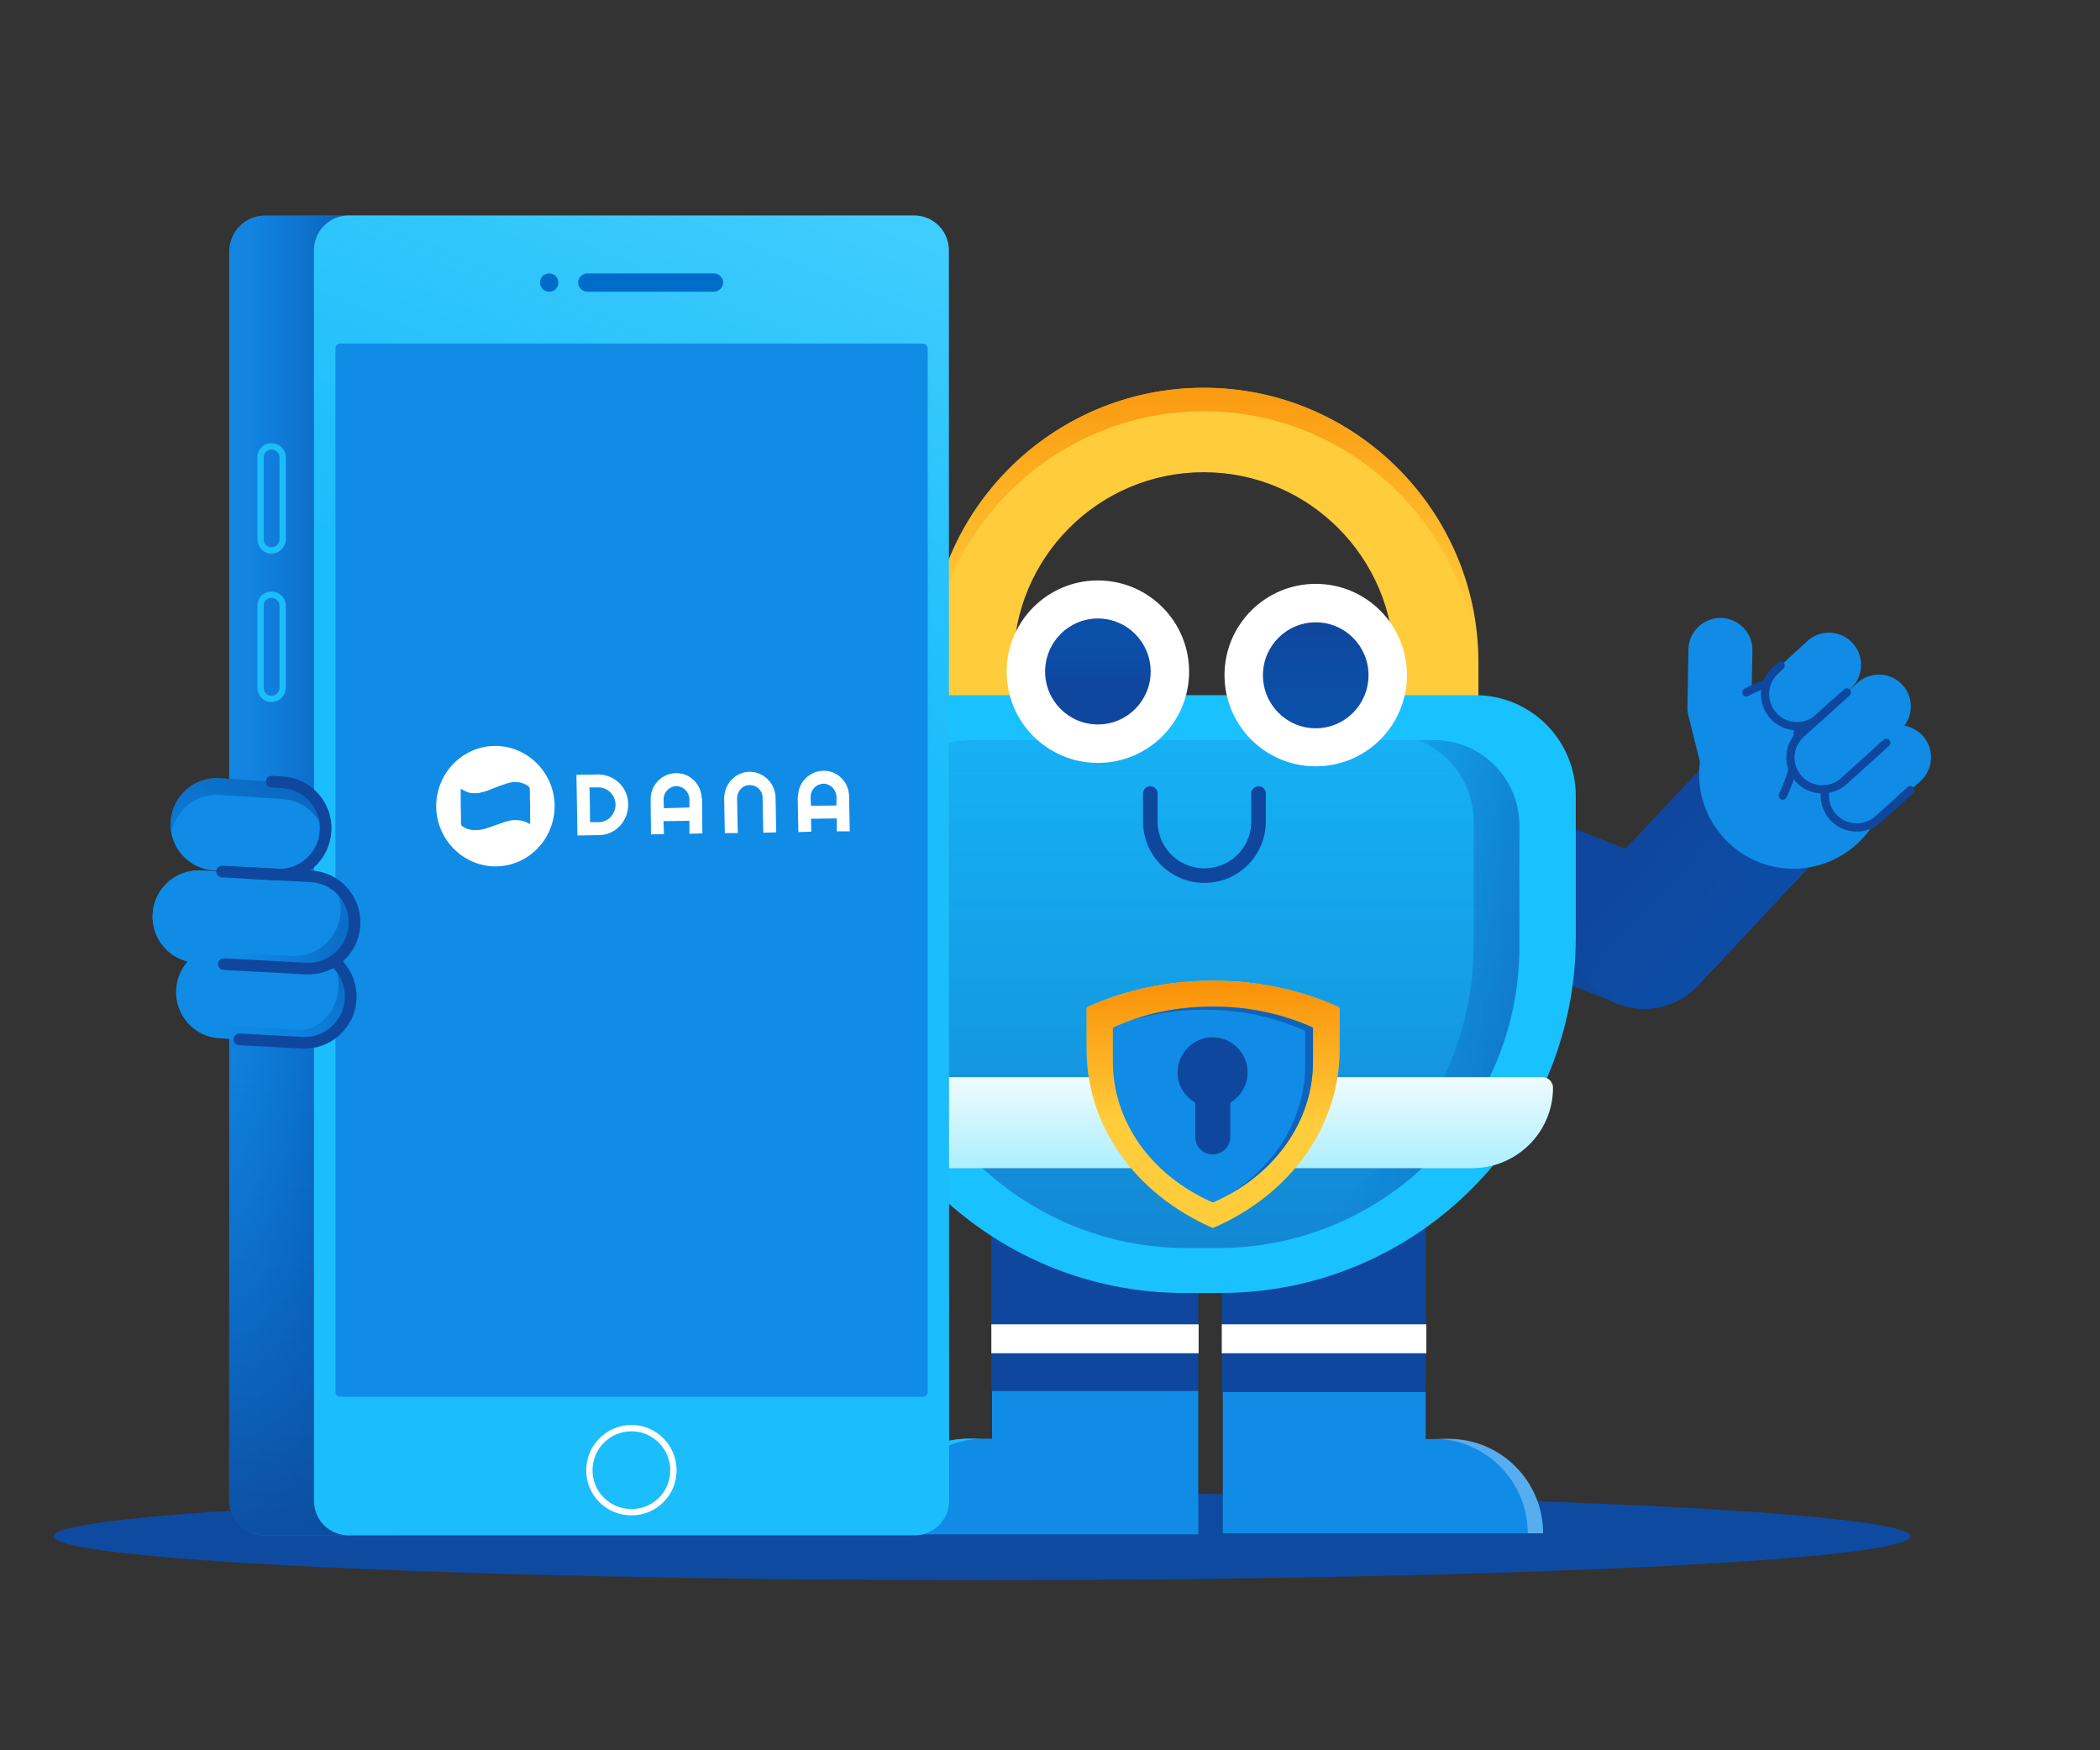 <svg width="432" height="360" viewBox="0 0 432 360" fill="none" xmlns="http://www.w3.org/2000/svg">
<rect x="0" y="0" width="432" height="360" fill="#333333" stroke="none"/>
<ellipse cx="202" cy="316" rx="191" ry="9" fill="#0F4AA1"/>
<path d="M349.299 202.713L327.312 182.127L357.001 150.477L378.988 171.064L349.299 202.713Z" fill="#0F479E"/>
<path d="M357.001 150.407C362.673 144.385 372.265 144.035 378.357 149.777C384.379 155.449 384.73 164.972 378.988 171.064C373.316 177.155 363.793 177.435 357.701 171.764C351.609 166.092 351.329 156.499 357.001 150.407Z" fill="#0F479E"/>
<path d="M327.312 182.127C332.984 176.035 342.507 175.685 348.598 181.427C354.69 187.098 354.97 196.691 349.299 202.713C343.557 208.805 334.034 209.085 327.942 203.413C321.92 197.742 321.57 188.149 327.312 182.127Z" fill="#0F479E"/>
<path d="M343.837 178.346L332.774 206.425L292.371 190.39L303.505 162.381L343.837 178.346Z" fill="#0F479E"/>
<path d="M332.704 206.425C325.001 203.344 321.22 194.591 324.231 186.819C327.312 179.116 336.065 175.265 343.837 178.346C351.61 181.427 355.391 190.18 352.31 197.952C349.229 205.655 340.476 209.506 332.704 206.425Z" fill="#0F479E"/>
<path d="M292.371 190.39C284.599 187.379 280.818 178.556 283.899 170.854C286.98 163.082 295.732 159.301 303.505 162.381C311.207 165.462 314.988 174.215 311.977 181.917C308.896 189.69 300.144 193.471 292.371 190.39Z" fill="#0F479E"/>
<path d="M304.135 153.49H286.769V136.265C286.769 114.698 269.194 97.123 247.628 97.123C225.991 97.123 208.486 114.698 208.486 136.265V151.879H191.05V136.265C191.05 105.105 216.398 79.757 247.628 79.757C278.787 79.757 304.135 105.105 304.135 136.265V153.49Z" fill="#FFCC3B"/>
<path style="mix-blend-mode:multiply" d="M247.628 79.757C216.398 79.757 191.05 105.105 191.05 136.265V141.166C191.05 110.007 216.398 84.589 247.628 84.589C278.787 84.589 304.135 110.007 304.135 141.166V136.265C304.135 105.105 278.787 79.757 247.628 79.757Z" fill="url(#paint0_linear_670_2053)"/>
<path d="M239.295 292.342H211.216C207.155 292.342 203.934 289.051 203.934 285.06V243.117C203.934 239.056 207.155 235.835 211.216 235.835H239.295C243.286 235.835 246.507 239.056 246.507 243.117V285.06C246.507 289.051 243.286 292.342 239.295 292.342Z" fill="#0F479E"/>
<path d="M286.069 292.342H258.551C254.63 292.342 251.339 289.121 251.339 285.13V243.047C251.339 239.056 254.63 235.835 258.551 235.835H286.069C289.99 235.835 293.281 239.056 293.281 243.047V285.13C293.281 289.121 289.99 292.342 286.069 292.342Z" fill="#0F479E"/>
<path d="M317.439 315.379C317.439 304.666 308.756 295.983 298.043 295.983H293.281V286.32H251.549V315.379H317.439Z" fill="#108CE7"/>
<path d="M179.567 315.589C179.567 304.735 188.389 295.912 199.313 295.912H204.074V286.109H246.507V315.589H179.567Z" fill="#108CE7"/>
<path d="M251.059 265.944H243.636C203.304 265.944 170.534 233.174 170.534 192.842V163.713C170.534 152.23 179.777 142.987 191.19 142.987H303.505C314.918 142.987 324.161 152.23 324.161 163.713V192.842C324.161 233.174 291.461 265.944 251.059 265.944Z" fill="#1AC1FF"/>
<path d="M246.577 278.337H203.934V272.386H246.577V278.337Z" fill="white"/>
<path d="M293.421 278.337H251.339V272.386H293.421V278.337Z" fill="white"/>
<path opacity="0.6" d="M250.499 256.701H244.197C209.886 256.701 182.088 228.903 182.088 194.592V169.805C182.088 160.072 189.93 152.229 199.663 152.229H295.032C304.765 152.229 312.607 160.072 312.607 169.805V194.592C312.607 228.903 284.809 256.701 250.499 256.701Z" fill="url(#paint1_linear_670_2053)"/>
<path opacity="0.6" d="M294.962 152.229H291.741C298.393 154.89 303.154 161.332 303.154 168.964V194.312C303.154 225.051 281.308 250.749 252.319 256.701C285.719 255.651 312.537 228.272 312.537 194.592V169.805C312.537 160.072 304.695 152.229 294.962 152.229Z" fill="url(#paint2_linear_670_2053)"/>
<path d="M236.634 163.221V168.963C236.634 175.125 241.606 180.096 247.768 180.096C253.929 180.096 258.901 175.125 258.901 168.963V163.221" stroke="#0F479E" stroke-width="3" stroke-linecap="round" stroke-linejoin="round"/>
<path d="M202.464 295.911H199.313C188.39 295.911 179.567 304.734 179.567 315.587H182.788C182.788 304.734 191.611 295.911 202.464 295.911Z" fill="#1AC1FF"/>
<path opacity="0.3" d="M294.822 295.911H297.973C308.686 295.911 317.439 304.594 317.439 315.377H314.288C314.288 304.594 305.535 295.911 294.822 295.911Z" fill="white"/>
<path d="M244.617 138.154C244.617 148.517 236.214 156.92 225.851 156.92C215.488 156.92 207.085 148.517 207.085 138.154C207.085 127.791 215.488 119.388 225.851 119.388C236.214 119.388 244.617 127.791 244.617 138.154Z" fill="white"/>
<path d="M236.704 138.153C236.704 144.105 231.873 149.007 225.851 149.007C219.829 149.007 214.998 144.105 214.998 138.153C214.998 132.132 219.829 127.23 225.851 127.23C231.873 127.23 236.704 132.132 236.704 138.153Z" fill="#0F479E"/>
<path style="mix-blend-mode:multiply" d="M236.704 138.153C236.704 144.105 231.873 149.007 225.851 149.007C219.829 149.007 214.998 144.105 214.998 138.153C214.998 132.132 219.829 127.23 225.851 127.23C231.873 127.23 236.704 132.132 236.704 138.153Z" fill="url(#paint3_linear_670_2053)"/>
<path d="M289.43 138.854C289.43 149.217 281.028 157.619 270.665 157.619C260.302 157.619 251.899 149.217 251.899 138.854C251.899 128.49 260.302 120.088 270.665 120.088C281.028 120.088 289.43 128.49 289.43 138.854Z" fill="white"/>
<path d="M281.518 138.854C281.518 144.876 276.687 149.778 270.665 149.778C264.643 149.778 259.811 144.876 259.811 138.854C259.811 132.902 264.643 128.001 270.665 128.001C276.687 128.001 281.518 132.902 281.518 138.854Z" fill="#0F479E"/>
<path d="M281.518 138.854C281.518 144.876 276.687 149.778 270.665 149.778C264.643 149.778 259.811 144.876 259.811 138.854C259.811 132.902 264.643 128.001 270.665 128.001C276.687 128.001 281.518 132.902 281.518 138.854Z" fill="url(#paint4_linear_670_2053)"/>
<path d="M302.875 240.245H192.661C183.558 240.245 176.136 232.823 176.136 223.72C176.136 222.529 177.046 221.549 178.236 221.549H317.299C318.489 221.549 319.47 222.529 319.47 223.72C319.47 232.823 312.047 240.245 302.875 240.245Z" fill="white"/>
<path d="M302.875 240.245H192.661C183.558 240.245 176.136 232.823 176.136 223.72C176.136 222.529 177.046 221.549 178.236 221.549H317.299C318.489 221.549 319.47 222.529 319.47 223.72C319.47 232.823 312.047 240.245 302.875 240.245Z" fill="url(#paint5_linear_670_2053)"/>
<path d="M275.216 207.054C267.514 203.623 258.761 201.732 250.078 201.732H248.958C240.275 201.732 231.523 203.623 223.82 207.054C223.61 207.124 223.54 207.264 223.54 207.474V215.946C223.54 231.491 233.413 245.495 249.308 252.498C249.448 252.568 249.588 252.568 249.728 252.498C265.693 245.495 275.566 231.491 275.566 215.946V207.474C275.566 207.334 275.426 207.124 275.216 207.054Z" fill="#FFCC3B"/>
<path style="mix-blend-mode:multiply" d="M275.216 207.054C267.514 203.623 258.761 201.732 250.078 201.732H248.958C240.275 201.732 231.523 203.623 223.82 207.054C223.61 207.124 223.54 207.264 223.54 207.474V215.946C223.54 231.491 233.413 245.495 249.308 252.498C249.448 252.568 249.588 252.568 249.728 252.498C265.693 245.495 275.566 231.491 275.566 215.946V207.474C275.566 207.334 275.426 207.124 275.216 207.054Z" fill="url(#paint6_linear_670_2053)"/>
<path d="M269.894 211.255C263.732 208.524 256.87 207.053 249.938 207.053H249.098C242.166 207.053 235.304 208.524 229.142 211.255C229.002 211.325 228.932 211.395 228.932 211.535V218.327C228.932 230.581 236.704 241.644 249.308 247.246C249.448 247.292 249.588 247.292 249.728 247.246C262.332 241.644 270.105 230.581 270.105 218.327V211.535C270.105 211.395 270.034 211.325 269.894 211.255Z" fill="#108CE7"/>
<path opacity="0.6" d="M269.894 211.255C263.732 208.524 256.87 207.053 249.938 207.053H249.098C243.286 207.053 237.475 208.034 232.153 209.994C236.984 208.524 242.096 207.684 247.278 207.684H248.118C255.12 207.684 262.052 209.154 268.284 211.955C268.424 212.025 268.494 212.095 268.494 212.235V219.097C268.494 229.81 262.542 239.683 252.669 245.775C263.522 239.823 270.105 229.6 270.105 218.327V211.535C270.105 211.395 270.034 211.325 269.894 211.255Z" fill="url(#paint7_linear_670_2053)"/>
<path d="M253.089 226.8V233.802C253.089 235.832 251.479 237.443 249.448 237.443C247.488 237.443 245.877 235.832 245.877 233.802V226.8C243.707 225.539 242.236 223.229 242.236 220.568C242.236 216.647 245.457 213.356 249.448 213.356C253.44 213.356 256.66 216.647 256.66 220.568C256.66 223.229 255.19 225.539 253.089 226.8Z" fill="#0F479E"/>
<path d="M133.213 114.346C142.736 91.94 132.232 66.102 109.826 56.579C87.349 47.126 61.511 57.629 52.058 80.036C42.605 102.443 53.108 128.281 75.515 137.804C97.922 147.256 123.76 136.753 133.213 114.346Z" fill="url(#paint8_linear_670_2053)"/>
<path d="M54.509 315.798H82.097V44.325H54.509C50.447 44.325 47.156 47.616 47.156 51.747V308.446C47.156 312.507 50.447 315.798 54.509 315.798Z" fill="#1486E2"/>
<path d="M54.509 315.798H82.097V44.325H54.509C50.447 44.325 47.156 47.616 47.156 51.747V308.446C47.156 312.507 50.447 315.798 54.509 315.798Z" fill="url(#paint9_linear_670_2053)"/>
<path d="M54.509 315.798H82.097V44.325H54.509C50.447 44.325 47.156 47.616 47.156 51.747V308.446C47.156 312.507 50.447 315.798 54.509 315.798Z" fill="url(#paint10_linear_670_2053)"/>
<path d="M55.839 113.227C57.1 113.227 58.15 112.176 58.15 110.916V94.041C58.15 92.78 57.1 91.8 55.839 91.8C54.579 91.8 53.598 92.78 53.598 94.041V110.916C53.598 112.176 54.579 113.227 55.839 113.227Z" stroke="#1CBDFB" stroke-width="1.3" stroke-linecap="round" stroke-linejoin="round"/>
<path d="M55.839 143.756C57.1 143.756 58.15 142.705 58.15 141.445V124.57C58.15 123.309 57.1 122.329 55.839 122.329C54.579 122.329 53.598 123.309 53.598 124.57V141.445C53.598 142.705 54.579 143.756 55.839 143.756Z" stroke="#1CBDFB" stroke-width="1.3" stroke-linecap="round" stroke-linejoin="round"/>
<path d="M71.734 315.798H188.039C192.031 315.798 195.252 312.647 195.252 308.656L195.182 51.467C195.182 47.546 192.031 44.325 188.039 44.325H71.734C67.743 44.325 64.592 47.546 64.592 51.467V308.656C64.592 312.647 67.743 315.798 71.734 315.798Z" fill="#1CBDFB"/>
<path style="mix-blend-mode:screen" opacity="0.5" d="M71.734 315.798H188.039C192.031 315.798 195.252 312.647 195.252 308.656L195.182 51.467C195.182 47.546 192.031 44.325 188.039 44.325H71.734C67.743 44.325 64.592 47.546 64.592 51.467V308.656C64.592 312.647 67.743 315.798 71.734 315.798Z" fill="url(#paint11_linear_670_2053)"/>
<path d="M138.534 302.423C138.534 307.185 134.683 311.036 129.922 311.036C125.09 311.036 121.239 307.185 121.239 302.423C121.239 297.662 125.09 293.741 129.922 293.741C134.683 293.741 138.534 297.662 138.534 302.423Z" stroke="white" stroke-width="1.3" stroke-linecap="round" stroke-linejoin="round"/>
<path d="M146.867 60.01H120.889C119.839 60.01 118.928 59.17 118.928 58.119C118.928 57.069 119.839 56.229 120.889 56.229H146.867C147.847 56.229 148.757 57.069 148.757 58.119C148.757 59.17 147.847 60.01 146.867 60.01Z" fill="#006CCA"/>
<path d="M111.086 58.119C111.086 59.17 111.926 60.01 112.976 60.01C114.027 60.01 114.867 59.17 114.867 58.119C114.867 57.069 114.027 56.229 112.976 56.229C111.926 56.229 111.086 57.069 111.086 58.119Z" fill="#006CCA"/>
<path d="M69.983 287.299H189.79C190.35 287.299 190.84 286.809 190.84 286.249V71.703C190.84 71.143 190.35 70.653 189.79 70.653H69.983C69.423 70.653 69.003 71.143 69.003 71.703V286.249C69.003 286.809 69.423 287.299 69.983 287.299Z" fill="#108CE7"/>
<path d="M64.942 214.197C64.055 214.43 63.121 214.523 62.141 214.477L45.196 213.566C39.944 213.286 35.953 208.805 36.233 203.553C36.513 198.302 40.924 194.31 46.176 194.591L63.121 195.501C68.373 195.781 72.434 200.192 72.154 205.444C71.874 209.715 68.863 213.216 64.942 214.197Z" fill="#108CE7"/>
<path d="M68.093 196.902C69.143 198.582 69.773 200.683 69.633 202.923C69.423 207.195 66.832 210.626 63.471 211.606C62.678 211.793 61.884 211.863 61.091 211.816L41.695 210.626C40.364 210.556 39.104 210.136 38.054 209.365C39.454 211.606 41.625 213.077 44.216 213.287L63.542 214.477C64.382 214.524 65.175 214.43 65.922 214.197C69.353 213.217 71.944 209.786 72.154 205.514C72.294 201.873 70.684 198.652 68.093 196.902Z" fill="url(#paint12_linear_670_2053)"/>
<path d="M59.76 179.606C58.826 179.84 57.87 179.933 56.889 179.886L44.005 179.046C38.754 178.696 34.763 174.214 35.113 168.963C35.463 163.711 39.944 159.72 45.196 160.07L58.08 160.91C63.331 161.19 67.323 165.742 66.972 170.993C66.692 175.195 63.681 178.626 59.76 179.606Z" fill="#108CE7"/>
<path d="M45.196 163.501L58.08 164.341C62.561 164.622 66.062 167.913 66.832 172.044C66.879 171.717 66.926 171.367 66.973 170.993C67.323 165.742 63.331 161.19 58.08 160.91L45.196 160.07C39.944 159.72 35.463 163.711 35.113 168.963C35.066 169.756 35.113 170.527 35.253 171.274C36.093 166.582 40.364 163.151 45.196 163.501Z" fill="url(#paint13_linear_670_2053)"/>
<path d="M65.712 198.932C64.825 199.166 63.891 199.259 62.911 199.213L40.364 198.022C35.113 197.742 31.121 193.261 31.401 188.009C31.681 182.757 36.163 178.766 41.415 179.046L63.961 180.237C69.213 180.517 73.204 184.998 72.924 190.25C72.714 194.521 69.703 197.952 65.712 198.932Z" fill="#108CE7"/>
<path d="M65.712 198.932C64.825 199.166 63.891 199.259 62.911 199.213L40.364 198.022C35.113 197.742 31.121 193.261 31.401 188.009C31.681 182.757 36.163 178.766 41.415 179.046L63.961 180.237C69.213 180.517 73.204 184.998 72.924 190.25C72.714 194.521 69.703 197.952 65.712 198.932Z" fill="#108CE7"/>
<path d="M68.233 181.497C69.493 183.247 70.194 185.348 70.053 187.589C69.843 191.86 66.763 195.361 62.841 196.341C61.955 196.575 61.021 196.668 60.041 196.622L37.493 195.361C35.883 195.291 34.483 194.871 33.222 194.101C34.833 196.341 37.424 197.882 40.364 198.022L62.911 199.212C63.892 199.259 64.825 199.166 65.712 198.932C69.703 197.952 72.714 194.521 72.924 190.25C73.135 186.538 71.244 183.247 68.233 181.497Z" fill="url(#paint14_linear_670_2053)"/>
<path d="M68.723 197.672C70.964 199.492 72.294 202.363 72.154 205.444C71.874 210.696 67.393 214.757 62.141 214.477L49.257 213.776" stroke="#0F479E" stroke-width="2.4" stroke-linecap="round" stroke-linejoin="round"/>
<path d="M55.909 160.771L58.08 160.911C63.331 161.191 67.323 165.742 66.973 170.994C66.623 176.176 62.211 180.167 56.959 179.887C56.959 179.887 56.936 179.887 56.89 179.887L50.518 179.537" stroke="#0F479E" stroke-width="2.4" stroke-linecap="round" stroke-linejoin="round"/>
<path d="M45.686 179.255L63.962 180.236C69.213 180.516 73.204 184.997 72.924 190.249C72.644 195.5 68.163 199.492 62.911 199.212L46.036 198.301" stroke="#0F479E" stroke-width="2.4" stroke-linecap="round" stroke-linejoin="round"/>
<path opacity="0.6" d="M378.988 171.063C384.73 164.971 384.379 155.448 378.357 149.777C372.266 144.035 362.673 144.385 357.001 150.407C356.908 150.5 356.814 150.617 356.721 150.757L327.662 181.706C327.522 181.846 327.405 181.986 327.312 182.127C321.57 188.148 321.92 197.741 327.942 203.413C334.034 209.085 343.557 208.805 349.299 202.713L378.988 171.063Z" fill="url(#paint15_linear_670_2053)"/>
<path d="M365.894 154.749C366.501 154.469 367.061 154.096 367.574 153.629L380.668 141.585C383.399 139.135 383.539 134.933 381.089 132.272C378.638 129.612 374.506 129.402 371.776 131.852L358.682 143.896C356.021 146.417 355.811 150.548 358.262 153.209C360.292 155.379 363.373 155.94 365.894 154.749Z" fill="#006CCE"/>
<path d="M359.872 164.903C362.673 163.572 364.213 160.421 363.443 157.34L360.292 144.876L360.502 133.813C360.572 130.172 357.701 127.231 354.06 127.091C350.419 127.021 347.408 129.962 347.338 133.533L347.128 145.507C347.128 146.067 347.198 146.65 347.338 147.257L350.699 160.561C351.609 164.062 355.181 166.233 358.682 165.323C359.102 165.229 359.498 165.089 359.872 164.903Z" fill="#108CE7"/>
<path d="M381.929 173.656C389.911 166.514 390.541 154.26 383.329 146.277C376.187 138.295 363.933 137.665 355.951 144.877C347.968 152.019 347.338 164.273 354.55 172.255C361.692 180.238 373.946 180.868 381.929 173.656Z" fill="#108CE7"/>
<path d="M386.27 150.478C385.476 148.985 384.496 147.584 383.329 146.277C377.097 139.345 367.014 137.945 359.242 142.426" stroke="#0F479E" stroke-width="1.7" stroke-linecap="round" stroke-linejoin="round"/>
<path d="M368.975 142.846C370.655 149.778 369.885 157.06 366.804 163.502L366.734 163.642" stroke="#0F479E" stroke-width="1.7" stroke-linecap="round" stroke-linejoin="round"/>
<path d="M384.73 169.594C385.336 169.314 385.873 168.964 386.34 168.544L395.093 160.632C397.754 158.251 397.964 154.05 395.583 151.389C393.132 148.658 389.001 148.448 386.27 150.899L377.517 158.741C374.857 161.192 374.647 165.323 377.097 168.054C379.058 170.224 382.209 170.785 384.73 169.594Z" fill="#108CE7"/>
<path d="M372.476 148.728C373.083 148.448 373.643 148.074 374.156 147.608L380.739 141.586C383.399 139.135 383.539 134.934 381.089 132.273C378.638 129.612 374.436 129.402 371.776 131.923L365.194 137.945C362.533 140.395 362.393 144.597 364.844 147.258C366.804 149.428 369.955 149.918 372.476 148.728Z" fill="#108CE7"/>
<path d="M377.657 161.752C378.264 161.472 378.801 161.122 379.268 160.702L390.892 150.198C393.622 147.748 393.832 143.616 391.382 140.886C388.931 138.225 384.8 138.015 382.069 140.465L370.515 150.899C367.784 153.349 367.574 157.481 370.025 160.211C371.986 162.382 375.137 162.942 377.657 161.752Z" fill="#108CE7"/>
<path d="M375.487 162.311C375.137 164.342 375.627 166.442 377.097 168.053C379.478 170.714 383.68 170.924 386.34 168.543L392.992 162.521" stroke="#0F479E" stroke-width="1.7" stroke-linecap="round" stroke-linejoin="round"/>
<path d="M366.314 136.894L365.194 137.945C362.533 140.395 362.393 144.597 364.844 147.257C367.294 149.918 371.426 150.058 374.087 147.677C374.087 147.677 374.11 147.654 374.156 147.607L377.377 144.667" stroke="#0F479E" stroke-width="1.7" stroke-linecap="round" stroke-linejoin="round"/>
<path d="M379.898 142.426L370.515 150.899C367.784 153.349 367.574 157.481 370.025 160.212C372.406 162.872 376.607 163.082 379.268 160.702L388.021 152.789" stroke="#0F479E" stroke-width="1.7" stroke-linecap="round" stroke-linejoin="round"/>
<path fill-rule="evenodd" clip-rule="evenodd" d="M123.41 171.764H123.48L118.788 171.834L118.578 159.37L122.99 159.3C123.036 159.3 123.06 159.3 123.06 159.3L123.27 159.23L123.2 159.3C126.491 159.37 129.222 162.031 129.222 165.392C129.292 168.823 126.701 171.624 123.41 171.764ZM126.631 165.462C126.561 163.571 125.09 162.031 123.27 161.961H121.239V162.451H121.309L121.379 168.613V169.103H123.41C125.23 168.963 126.631 167.353 126.631 165.462Z" fill="white"/>
<path d="M148.968 164.132C149.038 161.191 151.278 158.81 154.149 158.74C157.09 158.74 159.401 161.051 159.541 163.922L159.681 171.204L157.02 171.274L156.88 164.062C156.88 162.592 155.69 161.471 154.219 161.471C152.749 161.471 151.628 162.732 151.628 164.202L151.769 171.344H149.107L148.968 164.132Z" fill="white"/>
<path fill-rule="evenodd" clip-rule="evenodd" d="M174.665 163.712L174.805 170.994H172.144V168.333L166.823 168.403L166.893 171.064L164.232 171.134L164.092 163.852H164.162C164.162 160.981 166.473 158.6 169.344 158.53C172.214 158.46 174.595 160.771 174.665 163.712ZM172.075 163.852C172.005 162.381 170.814 161.191 169.344 161.191C167.873 161.261 166.753 162.451 166.753 163.922L166.823 165.742L172.075 165.672V163.852Z" fill="white"/>
<path fill-rule="evenodd" clip-rule="evenodd" d="M144.416 164.201L144.486 171.413L141.825 171.483V168.823L136.504 168.893L136.574 171.553L133.913 171.623L133.843 164.341C133.843 161.47 136.154 159.09 139.025 159.02C141.895 158.95 144.276 161.26 144.346 164.201H144.416ZM141.825 164.341C141.755 162.871 140.565 161.68 139.095 161.68C137.694 161.75 136.504 162.941 136.504 164.411L136.574 166.232L141.825 166.092V164.341Z" fill="white"/>
<path fill-rule="evenodd" clip-rule="evenodd" d="M114.097 165.602C114.167 172.464 108.845 178.066 102.123 178.206C95.401 178.276 89.87 172.814 89.73 166.022C89.659 159.16 94.981 153.558 101.703 153.418C108.425 153.348 113.957 158.81 114.097 165.602ZM108.985 162.311C108.985 162.031 108.845 161.798 108.565 161.611C107.235 160.771 105.834 160.631 104.364 161.121C103.454 161.401 102.613 161.681 101.773 162.031C100.723 162.451 99.742 162.871 98.622 163.081C98.342 163.128 98.062 163.151 97.782 163.151C97.409 163.151 97.035 163.128 96.662 163.081C96.101 162.941 95.541 162.661 95.051 162.381C94.981 162.311 94.911 162.241 94.841 162.311C94.771 162.311 94.771 162.451 94.771 162.521C94.771 162.988 94.771 163.455 94.771 163.922C94.771 164.528 94.771 165.112 94.771 165.672C94.817 166.933 94.841 168.17 94.841 169.383C94.841 169.663 94.981 169.873 95.191 170.013C96.078 170.574 97.058 170.807 98.132 170.714C98.972 170.714 99.743 170.504 100.513 170.224C101.4 169.897 102.263 169.593 103.104 169.313C103.874 169.033 104.644 168.823 105.484 168.683C106.605 168.613 107.725 168.753 108.775 169.383C109.009 169.523 109.102 169.453 109.055 169.173C109.055 168.053 109.055 166.909 109.055 165.742V165.462C109.009 164.435 108.985 163.385 108.985 162.311Z" fill="white"/>
<defs>
<linearGradient id="paint0_linear_670_2053" x1="264.28" y1="14.113" x2="264.28" y2="129.425" gradientUnits="userSpaceOnUse">
<stop offset="0.427" stop-color="#F98901"/>
<stop offset="0.978" stop-color="#F98901" stop-opacity="0"/>
</linearGradient>
<linearGradient id="paint1_linear_670_2053" x1="205.556" y1="301.078" x2="205.556" y2="-42.504" gradientUnits="userSpaceOnUse">
<stop offset="0.041" stop-color="#0F479E"/>
<stop offset="0.59" stop-color="#006CCE" stop-opacity="0"/>
</linearGradient>
<linearGradient id="paint2_linear_670_2053" x1="328.982" y1="256.669" x2="236.307" y2="256.669" gradientUnits="userSpaceOnUse">
<stop offset="0.041" stop-color="#0F479E"/>
<stop offset="0.59" stop-color="#006CCE" stop-opacity="0"/>
</linearGradient>
<linearGradient id="paint3_linear_670_2053" x1="236.713" y1="109.171" x2="236.713" y2="147.892" gradientUnits="userSpaceOnUse">
<stop offset="0.18" stop-color="#0F479E"/>
<stop offset="0.812" stop-color="#006CCE" stop-opacity="0"/>
</linearGradient>
<linearGradient id="paint4_linear_670_2053" x1="259.793" y1="184.1" x2="259.793" y2="117.729" gradientUnits="userSpaceOnUse">
<stop offset="0.18" stop-color="#0F479E"/>
<stop offset="0.812" stop-color="#006CCE" stop-opacity="0"/>
</linearGradient>
<linearGradient id="paint5_linear_670_2053" x1="246.554" y1="267.964" x2="246.554" y2="166.01" gradientUnits="userSpaceOnUse">
<stop stop-color="#4ADBFF"/>
<stop offset="0.499" stop-color="#4ADBFF" stop-opacity="0"/>
</linearGradient>
<linearGradient id="paint6_linear_670_2053" x1="274.32" y1="173.078" x2="274.32" y2="231.891" gradientUnits="userSpaceOnUse">
<stop offset="0.427" stop-color="#F98901"/>
<stop offset="0.978" stop-color="#F98901" stop-opacity="0"/>
</linearGradient>
<linearGradient id="paint7_linear_670_2053" x1="320.174" y1="237.553" x2="17.156" y2="288.056" gradientUnits="userSpaceOnUse">
<stop offset="0.35" stop-color="#0F479E"/>
<stop offset="0.669" stop-color="#006CCE" stop-opacity="0"/>
</linearGradient>
<linearGradient id="paint8_linear_670_2053" x1="10.562" y1="231.002" x2="214.971" y2="83.633" gradientUnits="userSpaceOnUse">
<stop offset="0.188" stop-color="#FDA601"/>
<stop offset="0.992" stop-color="#FDA601" stop-opacity="0"/>
</linearGradient>
<linearGradient id="paint9_linear_670_2053" x1="82.073" y1="44.337" x2="47.136" y2="44.337" gradientUnits="userSpaceOnUse">
<stop offset="0.08" stop-color="#0E4798"/>
<stop offset="0.963" stop-color="#006CCE" stop-opacity="0"/>
</linearGradient>
<linearGradient id="paint10_linear_670_2053" x1="1119.5" y1="327.721" x2="1119.5" y2="184.274" gradientUnits="userSpaceOnUse">
<stop stop-color="#0E4798"/>
<stop offset="0.963" stop-color="#006CCE" stop-opacity="0"/>
</linearGradient>
<linearGradient id="paint11_linear_670_2053" x1="-98.15" y1="-89.011" x2="-143.796" y2="23.623" gradientUnits="userSpaceOnUse">
<stop offset="0.17" stop-color="#64DBFF"/>
<stop offset="1" stop-color="#4CD6FB" stop-opacity="0"/>
</linearGradient>
<linearGradient id="paint12_linear_670_2053" x1="83.475" y1="188.912" x2="52.472" y2="222.102" gradientUnits="userSpaceOnUse">
<stop stop-color="#0E4798"/>
<stop offset="0.963" stop-color="#006CCE" stop-opacity="0"/>
</linearGradient>
<linearGradient id="paint13_linear_670_2053" x1="78.607" y1="136.906" x2="25.36" y2="210.878" gradientUnits="userSpaceOnUse">
<stop stop-color="#0E4798"/>
<stop offset="0.963" stop-color="#006CCE" stop-opacity="0"/>
</linearGradient>
<linearGradient id="paint14_linear_670_2053" x1="80.907" y1="209.585" x2="45.414" y2="198.025" gradientUnits="userSpaceOnUse">
<stop stop-color="#0E4798"/>
<stop offset="0.963" stop-color="#006CCE" stop-opacity="0"/>
</linearGradient>
<linearGradient id="paint15_linear_670_2053" x1="403.259" y1="283.428" x2="313.367" y2="200.222" gradientUnits="userSpaceOnUse">
<stop offset="0.487" stop-color="#0F479E"/>
<stop offset="0.982" stop-color="#006CCE" stop-opacity="0"/>
</linearGradient>
</defs>
</svg>
